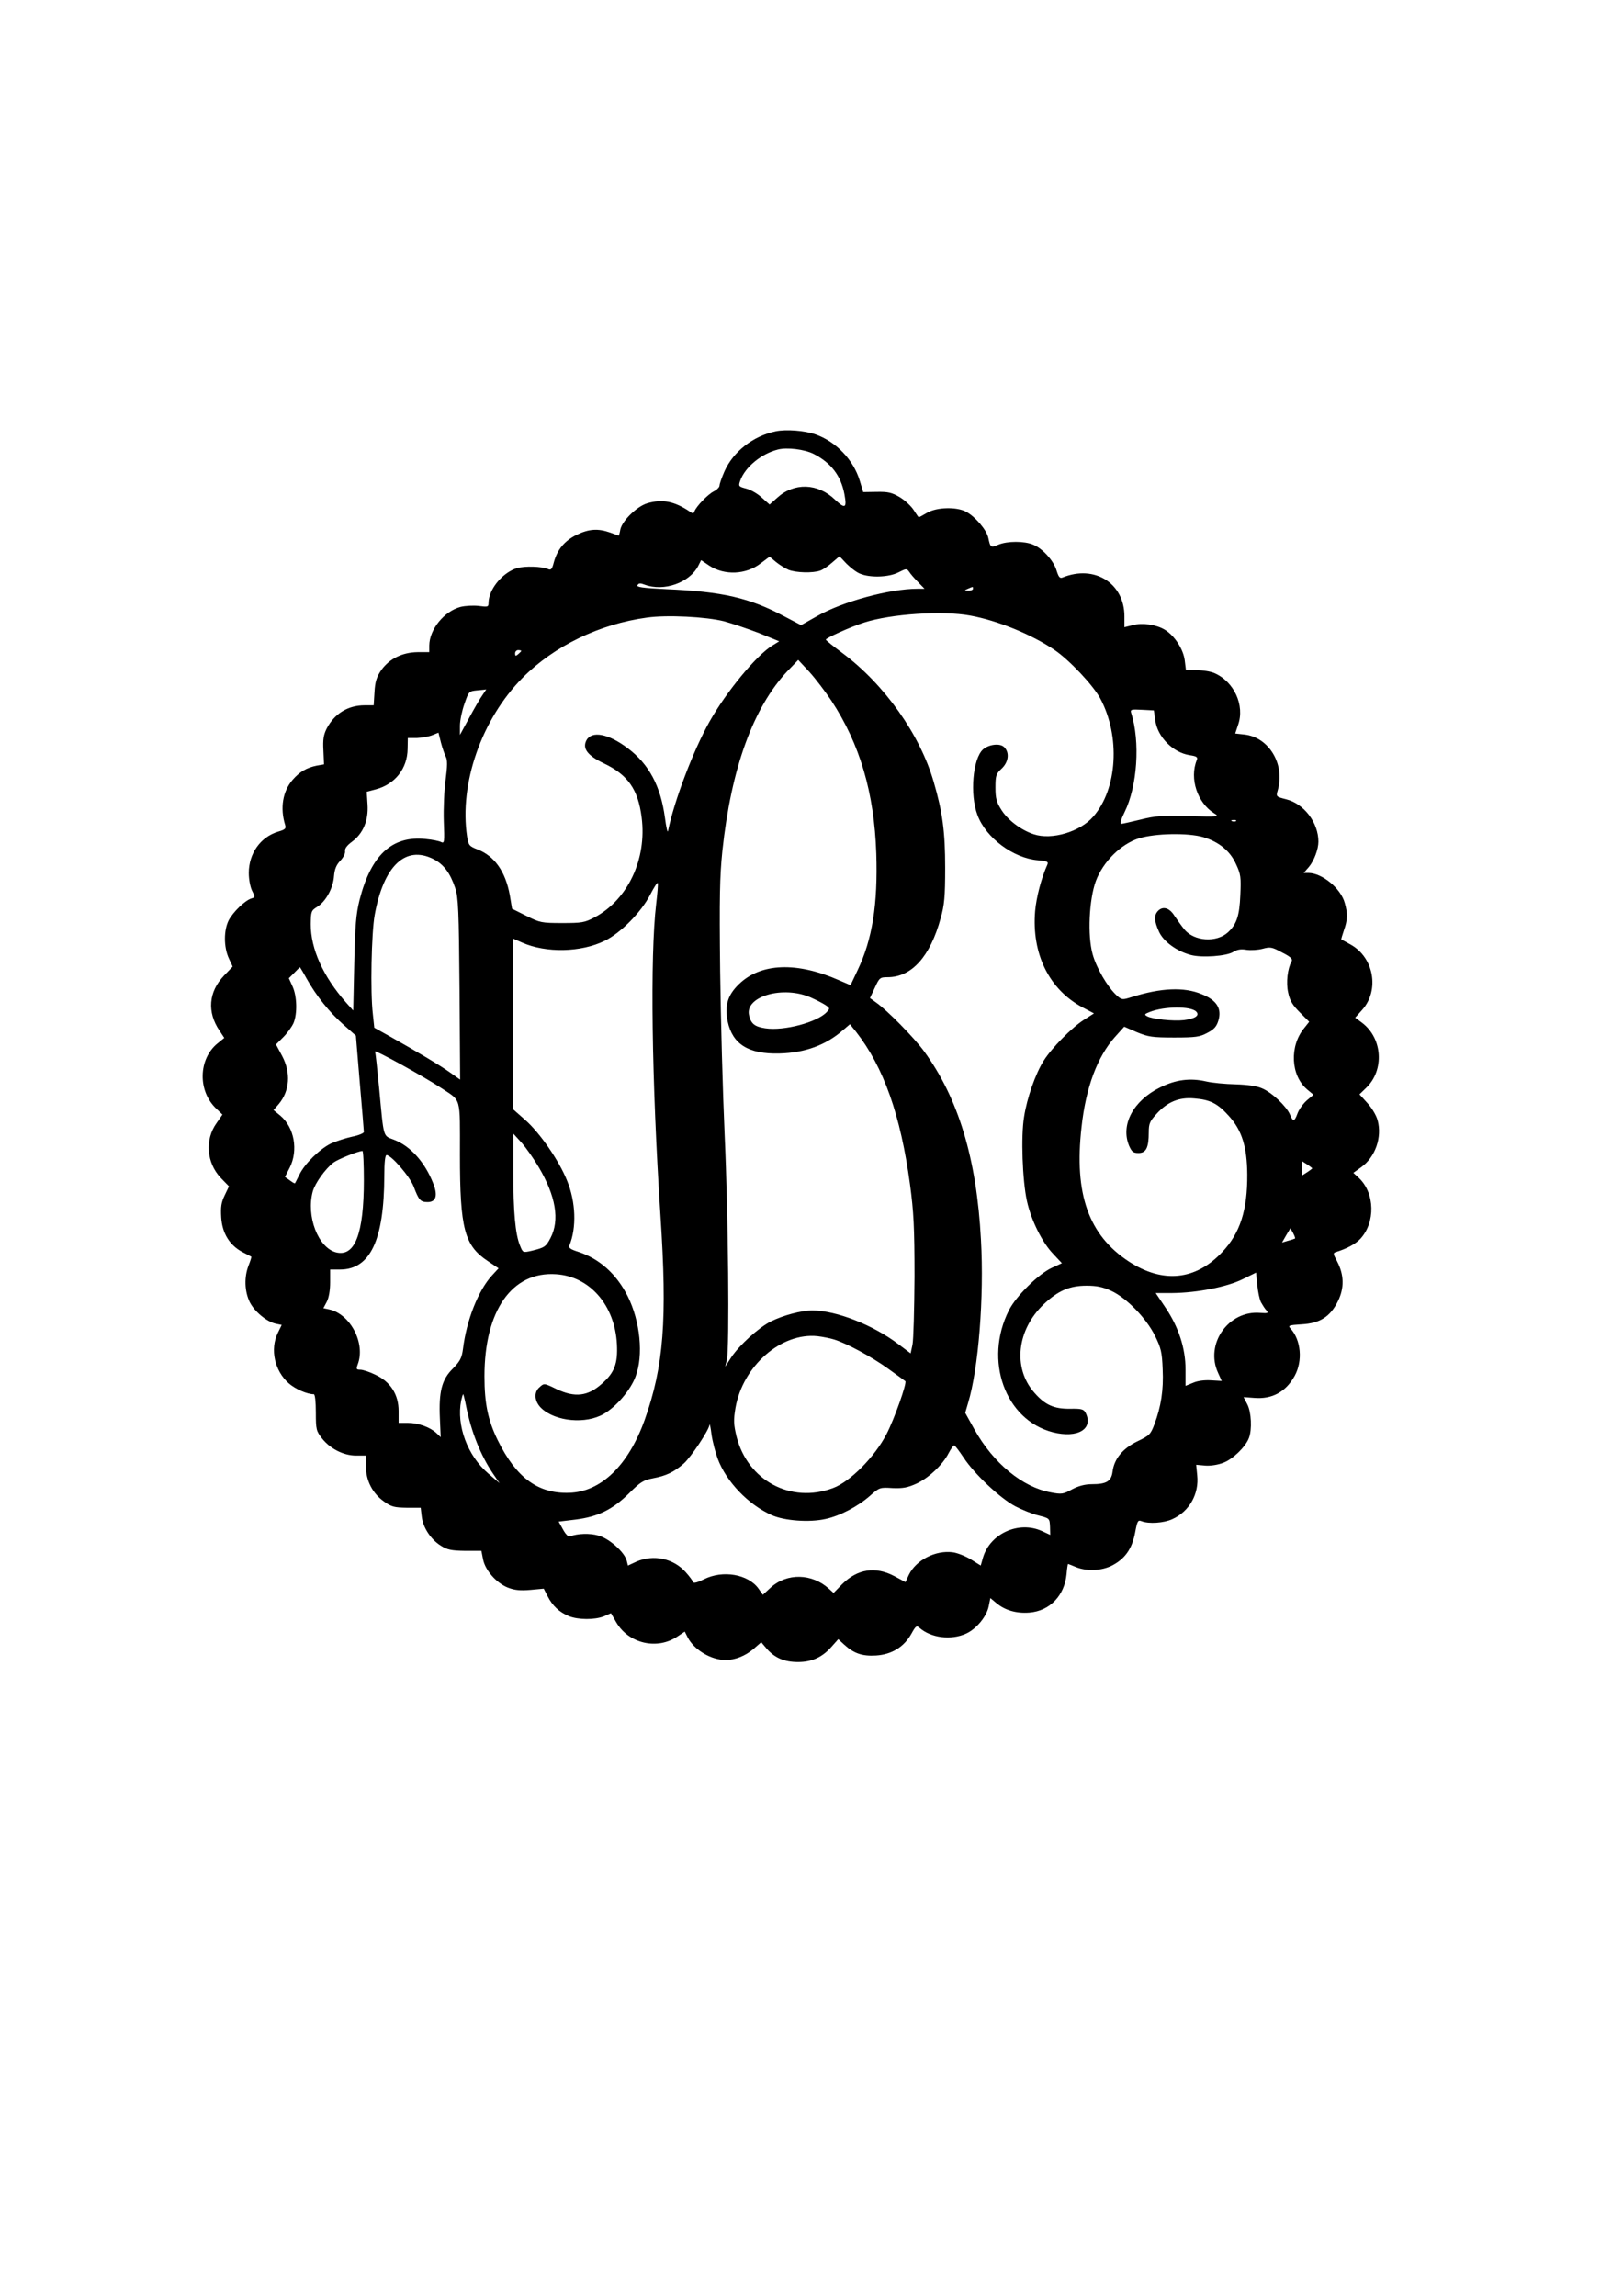 <?xml version="1.0" encoding="UTF-8" standalone="yes"?>
<svg version="1.0" xmlns="http://www.w3.org/2000/svg" width="210mm" height="297mm" viewBox="0 0 794 1123" preserveAspectRatio="xMidYMid meet">
  <g transform="translate(0,1123) scale(0.1,-0.1)" fill="#000000" stroke="none">
    <path d="M3794 9120 c-110 -23 -207 -99 -250 -196 -13 -30 -24 -61 -24 -69 0
-8 -13 -21 -29 -29 -29 -15 -85 -73 -94 -98 -4 -11 -8 -11 -23 0 -75 50 -134
62 -208 40 -50 -15 -121 -84 -131 -127 -3 -17 -7 -31 -8 -31 -1 0 -20 7 -42
15 -60 21 -105 18 -166 -12 -59 -30 -93 -72 -110 -135 -8 -32 -14 -38 -27 -32
-31 14 -115 16 -153 5 -71 -22 -138 -103 -139 -169 0 -21 -3 -22 -48 -16 -26
3 -66 1 -90 -5 -80 -22 -151 -110 -152 -188 l0 -33 -57 0 c-75 -1 -138 -32
-178 -88 -23 -34 -30 -56 -33 -107 l-4 -65 -44 0 c-82 0 -148 -41 -186 -114
-15 -30 -19 -53 -16 -107 l3 -68 -35 -6 c-49 -10 -83 -29 -118 -69 -49 -56
-63 -138 -37 -222 5 -17 0 -22 -34 -32 -87 -26 -144 -107 -144 -202 0 -32 7
-68 16 -87 16 -31 16 -32 -4 -38 -32 -11 -88 -65 -110 -106 -25 -49 -25 -131
0 -186 l19 -41 -43 -45 c-75 -79 -83 -178 -21 -269 l23 -35 -32 -26 c-95 -76
-99 -234 -7 -320 l30 -29 -29 -42 c-58 -81 -49 -194 21 -268 l40 -41 -21 -44
c-17 -35 -20 -57 -17 -108 5 -77 40 -135 103 -169 22 -11 42 -22 44 -23 2 -1
-4 -20 -13 -43 -22 -56 -20 -125 5 -178 23 -47 83 -97 128 -107 l29 -6 -19
-39 c-39 -80 -16 -186 54 -247 32 -28 90 -53 122 -53 6 0 10 -36 10 -89 0 -84
2 -91 31 -128 40 -50 105 -83 166 -83 l48 0 0 -53 c0 -69 32 -132 89 -172 36
-26 51 -29 110 -30 l69 0 5 -43 c6 -54 45 -113 94 -143 31 -20 52 -24 118 -25
l80 0 8 -41 c10 -54 66 -117 122 -139 34 -13 61 -15 110 -11 l65 6 19 -37 c24
-47 56 -77 103 -97 47 -19 128 -19 173 -1 l34 15 26 -45 c61 -104 200 -136
299 -69 l36 24 14 -28 c32 -62 115 -111 186 -111 46 0 96 20 135 53 l39 34 28
-33 c39 -44 86 -64 152 -64 68 0 120 24 165 76 l32 36 27 -25 c49 -45 89 -59
158 -55 77 5 137 42 173 107 21 38 25 41 40 28 56 -49 154 -61 227 -28 51 23
101 84 111 134 l8 40 30 -25 c42 -35 98 -51 161 -46 100 8 172 83 182 189 2
27 6 49 7 49 1 0 19 -7 38 -15 53 -22 125 -19 177 7 64 33 98 82 113 160 11
59 14 64 32 57 35 -14 109 -9 150 10 83 37 132 123 122 215 l-5 51 45 -4 c26
-2 63 4 88 14 46 17 109 78 125 121 16 41 12 127 -8 165 l-18 35 53 -4 c87 -7
154 30 197 108 40 73 31 175 -20 231 -14 15 -10 17 54 21 90 5 140 37 178 114
31 64 30 127 -4 193 -21 39 -21 42 -5 47 52 16 94 39 117 63 76 80 73 226 -7
300 l-26 24 39 28 c69 50 102 146 80 228 -6 24 -28 61 -50 85 l-39 43 34 33
c88 86 79 240 -20 316 l-35 26 34 38 c86 96 58 257 -57 320 -23 13 -43 24 -45
25 -1 1 5 21 13 45 18 50 19 81 4 133 -19 71 -110 146 -177 147 l-24 0 26 30
c25 30 46 86 46 123 0 93 -70 185 -157 207 -50 13 -51 13 -42 44 37 127 -43
260 -163 273 l-45 5 14 42 c34 96 -20 213 -117 254 -19 8 -58 14 -86 14 l-52
0 -6 48 c-7 55 -50 121 -98 150 -42 25 -109 35 -157 22 l-40 -10 0 53 c0 162
-146 254 -303 190 -13 -5 -19 2 -29 34 -14 48 -68 108 -115 127 -43 18 -125
18 -169 0 -38 -16 -40 -15 -50 33 -8 39 -65 105 -109 128 -47 25 -144 22 -190
-5 -20 -12 -39 -22 -41 -22 -2 0 -13 16 -25 35 -12 19 -43 48 -68 63 -39 23
-58 27 -113 26 l-66 -1 -17 56 c-31 102 -116 191 -216 226 -53 19 -145 26
-196 15z m186 -110 c86 -44 134 -107 151 -197 13 -69 4 -74 -46 -27 -84 81
-200 85 -283 9 l-37 -33 -37 33 c-20 19 -54 39 -77 45 -38 10 -39 12 -30 38
23 66 102 132 184 153 45 12 131 1 175 -21z m-123 -567 c37 -15 120 -17 156
-4 14 5 40 23 59 40 l35 30 34 -36 c19 -19 48 -42 66 -49 49 -21 141 -18 188
6 38 19 41 20 53 3 6 -10 26 -33 43 -50 l32 -33 -34 0 c-137 0 -368 -63 -492
-134 l-78 -44 -82 43 c-171 91 -302 121 -578 133 -117 6 -147 10 -140 20 6 10
14 10 35 2 93 -35 219 9 262 92 l14 28 40 -27 c75 -49 180 -44 251 11 l44 33
30 -25 c17 -14 44 -31 62 -39z m903 -93 c0 -5 -10 -10 -22 -9 -22 0 -22 1 -3
9 11 5 21 9 23 9 1 1 2 -3 2 -9z m-14 -131 c133 -24 301 -92 414 -169 72 -49
188 -172 223 -237 99 -185 84 -443 -35 -578 -64 -74 -203 -115 -290 -86 -62
20 -127 69 -158 118 -25 39 -30 57 -30 111 0 58 3 67 30 92 34 32 40 78 13
105 -20 21 -76 14 -104 -11 -50 -45 -65 -221 -27 -321 41 -111 175 -211 296
-221 44 -4 52 -7 46 -21 -30 -67 -54 -160 -60 -228 -17 -209 68 -382 231 -470
l57 -30 -50 -32 c-58 -37 -158 -138 -197 -201 -39 -62 -81 -181 -95 -273 -16
-95 -8 -312 14 -412 21 -95 75 -203 128 -258 l43 -46 -50 -23 c-65 -30 -175
-139 -209 -207 -124 -245 -19 -537 215 -597 122 -31 201 17 159 97 -9 16 -21
19 -74 18 -79 -1 -123 18 -176 79 -106 120 -86 307 47 433 70 66 126 90 209
90 48 0 79 -6 120 -25 76 -35 172 -134 215 -221 29 -59 34 -80 37 -162 5 -102
-8 -184 -40 -269 -19 -51 -25 -56 -83 -84 -71 -34 -114 -85 -122 -148 -6 -48
-30 -62 -102 -62 -32 0 -64 -8 -96 -25 -43 -24 -52 -25 -104 -15 -138 25 -281
142 -374 308 l-45 81 14 48 c51 168 79 519 63 799 -21 398 -111 694 -280 924
-48 65 -178 198 -234 237 l-29 21 24 51 c22 48 25 51 62 51 118 0 209 101 260
289 18 63 22 104 22 246 0 177 -13 273 -56 420 -67 232 -241 477 -446 630 -45
33 -81 63 -82 66 0 8 122 63 188 84 131 42 383 59 518 34z m-1204 -28 c40 -11
117 -37 172 -58 l98 -40 -34 -21 c-78 -48 -225 -226 -307 -372 -78 -138 -173
-387 -203 -535 -2 -11 -9 18 -15 65 -21 155 -78 262 -182 340 -94 71 -176 87
-202 39 -21 -40 5 -75 85 -113 118 -56 168 -128 185 -265 26 -204 -68 -402
-230 -488 -49 -26 -63 -28 -159 -28 -101 0 -109 2 -175 35 l-70 35 -11 66
c-21 116 -75 192 -158 224 -41 16 -44 20 -51 63 -39 259 71 574 271 776 154
156 378 264 609 295 98 14 289 4 377 -18z m-992 -145 c0 -2 -7 -9 -15 -16 -12
-10 -15 -10 -15 4 0 9 7 16 15 16 8 0 15 -2 15 -4z m1517 -243 c140 -213 210
-451 220 -748 8 -247 -19 -420 -92 -572 l-34 -72 -56 24 c-206 91 -383 85
-490 -19 -55 -53 -71 -105 -55 -183 24 -111 102 -160 253 -156 125 3 228 41
311 114 l34 29 30 -37 c135 -173 218 -407 264 -747 18 -135 22 -209 22 -451
-1 -159 -5 -309 -10 -333 l-9 -42 -60 45 c-124 94 -303 164 -420 165 -54 0
-144 -24 -204 -54 -61 -31 -155 -117 -194 -176 l-29 -45 8 35 c13 57 7 706
-11 1100 -9 201 -19 561 -22 800 -4 362 -2 461 11 589 43 403 151 701 319 879
l52 54 54 -58 c30 -33 78 -96 108 -141z m-1706 28 c-12 -16 -41 -67 -66 -113
l-45 -83 0 45 c0 25 10 73 22 107 21 61 22 62 62 66 23 2 42 4 44 5 2 1 -6
-11 -17 -27z m3291 -125 c11 -81 86 -157 168 -170 35 -5 41 -10 35 -24 -37
-90 3 -210 86 -261 26 -16 20 -17 -125 -13 -131 4 -164 1 -236 -17 -46 -11
-89 -21 -95 -21 -7 0 0 24 17 58 62 126 77 343 32 485 -5 16 0 18 53 15 l58
-3 7 -49z m-3471 -178 c8 -15 8 -44 -1 -112 -7 -50 -11 -141 -9 -203 4 -102 3
-110 -13 -102 -9 5 -43 12 -76 15 -164 17 -267 -78 -323 -298 -17 -68 -22
-124 -26 -312 l-5 -229 -35 39 c-113 128 -173 263 -173 383 1 63 2 67 33 86
41 26 77 91 81 150 3 34 11 54 31 75 15 16 25 36 23 47 -2 12 9 27 33 45 55
40 82 104 77 182 l-4 63 45 12 c94 25 154 102 155 198 l1 53 45 0 c25 1 58 7
75 14 l30 12 12 -48 c7 -27 18 -58 24 -70z m3866 -314 c-3 -3 -12 -4 -19 -1
-8 3 -5 6 6 6 11 1 17 -2 13 -5z m-160 -79 c76 -23 131 -67 160 -132 23 -49
25 -64 21 -151 -4 -101 -18 -143 -60 -182 -56 -52 -166 -45 -214 14 -14 17
-35 47 -48 66 -24 39 -56 49 -80 25 -21 -21 -20 -50 4 -102 21 -48 87 -96 155
-114 54 -15 177 -6 209 15 18 11 37 15 64 10 21 -3 56 -1 79 5 37 10 46 9 95
-18 42 -21 53 -32 47 -43 -20 -36 -28 -104 -17 -153 8 -39 21 -61 57 -97 l46
-46 -23 -29 c-75 -89 -68 -235 14 -303 l30 -25 -33 -28 c-18 -16 -38 -44 -45
-63 -15 -41 -22 -43 -37 -6 -17 40 -88 108 -136 128 -26 12 -71 18 -130 20
-49 1 -114 7 -144 14 -78 18 -149 9 -225 -29 -132 -65 -195 -183 -152 -286 13
-29 20 -35 46 -35 37 0 50 26 50 101 0 42 5 54 36 88 54 61 112 85 187 78 78
-6 115 -25 171 -88 62 -69 87 -150 88 -284 1 -175 -35 -287 -123 -380 -130
-138 -290 -154 -456 -46 -197 129 -269 330 -232 657 21 195 78 346 164 442
l45 50 62 -27 c56 -23 76 -26 183 -26 105 0 125 3 162 23 33 17 45 31 54 61
17 58 -9 99 -82 128 -86 36 -199 31 -342 -14 -47 -15 -49 -14 -74 8 -45 41
-100 136 -118 203 -25 91 -17 265 16 356 35 94 121 180 210 209 80 25 241 28
316 6z m-3767 -107 c51 -26 82 -68 107 -142 15 -44 18 -110 21 -494 l3 -443
-48 34 c-49 35 -158 100 -295 177 l-77 43 -7 66 c-13 108 -7 398 9 486 44 241
151 341 287 273z m1090 -220 c-30 -256 -22 -863 21 -1523 34 -513 16 -737 -77
-1000 -80 -223 -214 -353 -370 -357 -152 -5 -259 74 -349 257 -48 98 -65 180
-65 313 0 322 135 514 351 499 165 -11 287 -152 297 -342 5 -95 -12 -140 -74
-194 -68 -61 -131 -68 -219 -27 -64 31 -63 31 -87 9 -28 -25 -23 -70 11 -102
70 -65 218 -78 305 -27 62 36 131 117 155 182 40 104 23 272 -39 395 -55 108
-137 181 -239 215 -41 13 -51 20 -45 33 35 86 31 212 -12 316 -39 98 -134 235
-205 297 l-59 52 0 418 0 417 45 -20 c116 -51 287 -48 403 9 77 37 178 139
222 224 19 37 36 64 38 58 2 -5 -2 -51 -8 -102z m-1710 -365 c47 -84 111 -164
180 -225 l61 -54 19 -229 c11 -127 20 -235 20 -242 0 -6 -26 -17 -57 -23 -32
-7 -78 -22 -103 -33 -54 -26 -128 -97 -155 -152 -11 -22 -21 -42 -22 -43 -1
-2 -12 4 -25 14 l-24 17 23 45 c43 85 23 197 -46 255 l-33 27 26 30 c53 64 60
152 16 235 l-30 56 36 36 c20 20 42 51 50 69 19 46 17 131 -5 179 l-18 40 26
26 c14 15 27 27 28 28 0 1 16 -25 33 -56z m2466 -92 c27 -12 60 -29 72 -37 22
-15 23 -17 7 -34 -45 -50 -209 -94 -301 -80 -53 8 -71 23 -80 66 -18 91 168
144 302 85z m1886 -69 c19 -19 -5 -35 -60 -42 -52 -6 -155 5 -180 19 -15 8
-13 11 13 21 71 28 200 29 227 2z m-3692 -375 c98 -65 90 -37 90 -326 0 -362
22 -444 137 -520 l52 -35 -34 -37 c-66 -73 -123 -218 -140 -357 -6 -45 -14
-60 -50 -97 -54 -53 -69 -113 -63 -244 l4 -91 -21 20 c-31 29 -89 50 -140 50
l-45 0 0 58 c0 81 -40 143 -113 177 -28 14 -62 25 -74 25 -20 0 -21 3 -13 26
39 102 -35 246 -140 269 l-28 6 17 32 c10 20 16 56 16 94 l0 63 48 0 c148 0
216 143 217 458 0 65 4 102 11 102 23 0 115 -106 133 -155 25 -66 33 -75 68
-75 41 0 51 32 27 92 -41 104 -111 182 -192 213 -54 21 -49 3 -72 250 -9 94
-18 175 -20 181 -4 12 244 -125 325 -179z m476 -387 c83 -141 103 -258 57
-346 -22 -42 -29 -47 -91 -62 -44 -10 -44 -10 -58 25 -23 55 -33 165 -33 363
l0 185 41 -45 c22 -25 60 -79 84 -120z m-856 -63 c0 -263 -44 -376 -136 -353
-88 23 -147 177 -114 298 12 42 62 111 101 141 23 17 120 56 142 57 4 0 7 -64
7 -143z m4640 58 c0 -1 -11 -10 -25 -19 l-25 -16 0 35 0 35 25 -16 c14 -9 25
-18 25 -19z m-84 -343 c-2 -1 -17 -7 -34 -11 l-30 -9 20 35 21 35 13 -23 c7
-13 11 -25 10 -27z m-167 -312 c8 -14 19 -32 27 -40 11 -13 7 -15 -31 -12
-155 13 -271 -152 -206 -293 l18 -40 -52 3 c-31 2 -66 -2 -88 -12 l-37 -15 0
80 c0 104 -34 208 -99 304 l-47 70 80 0 c122 1 270 30 346 68 l65 32 6 -60 c3
-33 11 -71 18 -85z m-2089 -182 c62 -19 183 -84 265 -143 44 -32 82 -59 84
-61 9 -8 -54 -186 -92 -259 -58 -112 -178 -233 -262 -264 -206 -77 -418 37
-472 253 -14 59 -15 79 -5 139 36 206 224 370 402 351 25 -3 61 -10 80 -16z
m-1800 -325 c25 -126 71 -242 133 -333 l31 -45 -55 47 c-102 87 -157 235 -133
357 4 17 8 31 10 31 1 0 8 -26 14 -57z m1231 -258 c42 -113 150 -225 264 -276
62 -28 185 -37 264 -19 70 15 158 61 218 114 45 40 48 41 109 37 51 -2 74 2
118 22 60 28 128 92 157 149 11 21 23 38 27 38 4 0 25 -28 47 -61 53 -80 177
-197 252 -237 33 -17 84 -38 114 -45 54 -14 54 -14 56 -55 l1 -40 -41 19
c-113 51 -253 -12 -288 -130 l-11 -39 -48 30 c-26 16 -66 32 -89 35 -84 11
-180 -38 -215 -111 l-16 -35 -56 30 c-92 48 -179 34 -253 -39 l-43 -44 -22 20
c-83 76 -206 79 -286 6 l-38 -35 -21 30 c-51 71 -175 92 -267 46 -30 -15 -50
-21 -53 -14 -2 6 -17 27 -35 47 -60 69 -159 90 -243 53 l-41 -19 -6 24 c-11
42 -86 109 -139 123 -42 12 -100 10 -139 -4 -8 -3 -21 10 -34 34 l-21 38 83
10 c110 14 181 49 262 129 55 55 70 64 117 73 64 12 102 30 150 72 35 31 124
164 126 190 1 8 6 -14 10 -49 5 -34 19 -87 30 -117z"/>
  </g>
</svg>